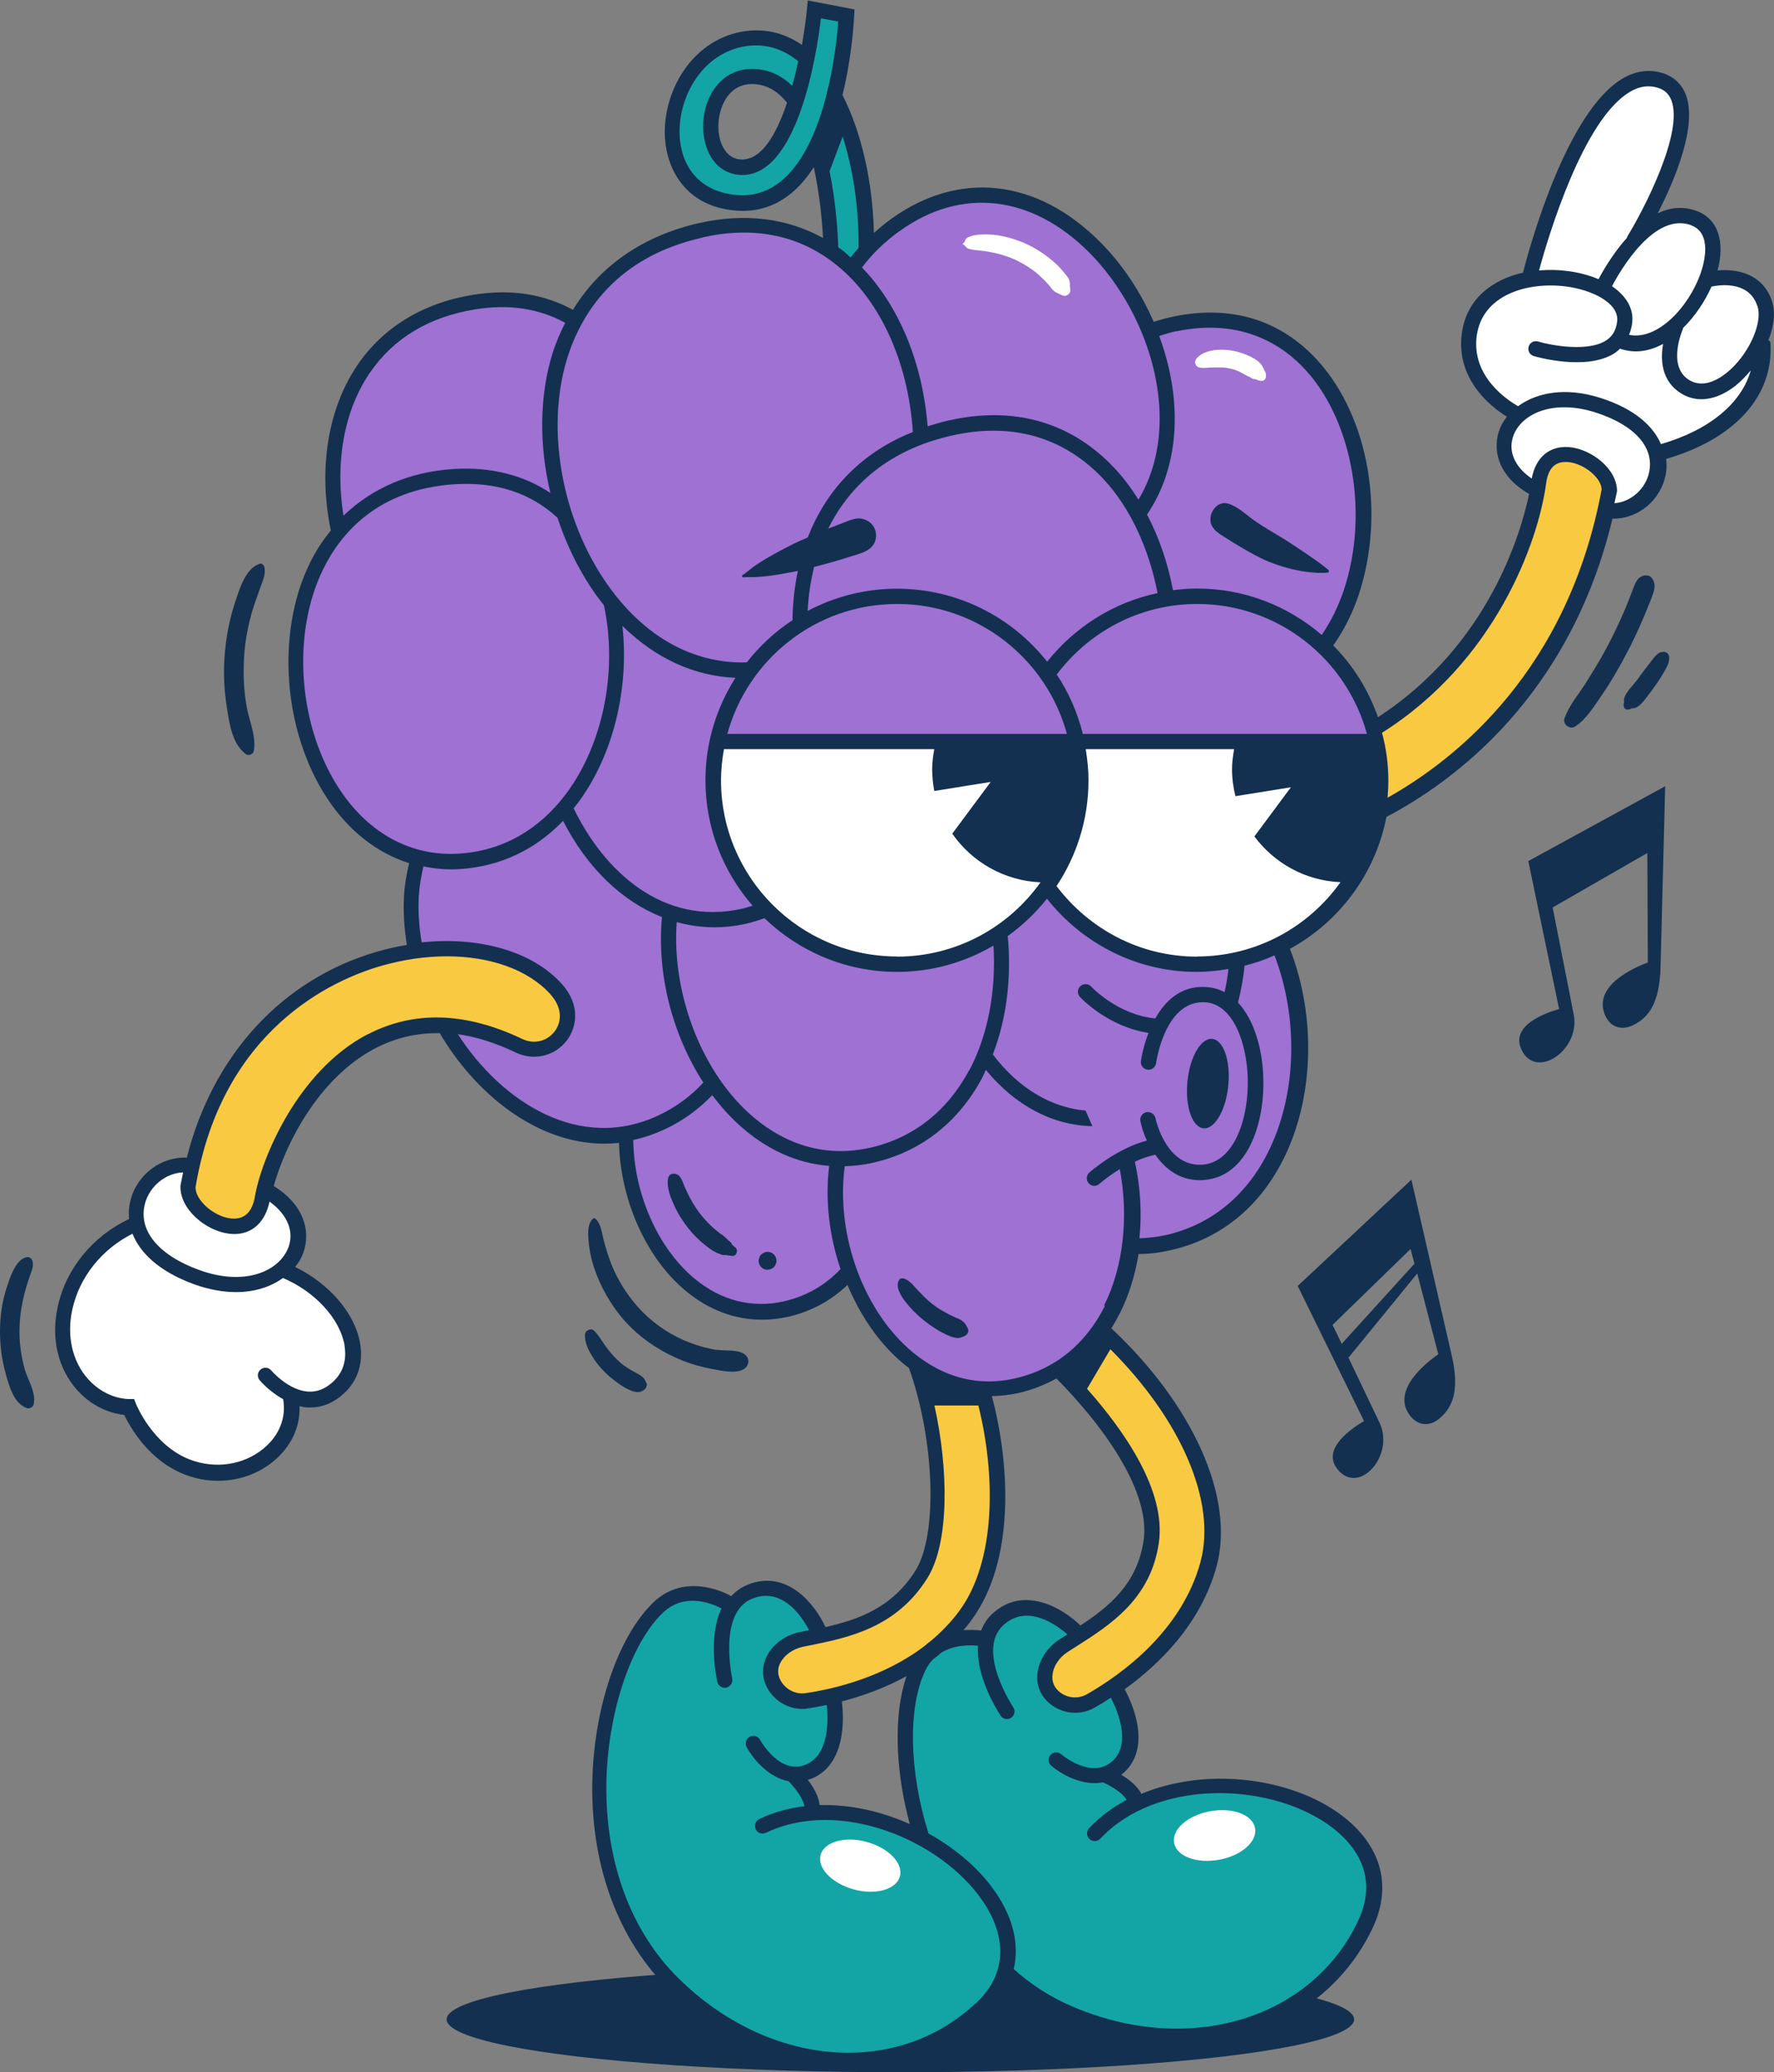 <?xml version="1.0" encoding="UTF-8"?><svg id="Layer_2" xmlns="http://www.w3.org/2000/svg" viewBox="0 0 109.39 127.74"><rect x="0" y="0" width="109.39" height="127.74" fill="#808080" stroke="none"/><defs><style>.cls-1{fill:#13a5a5;}.cls-1,.cls-2,.cls-3,.cls-4,.cls-5{stroke-width:0px;}.cls-2{fill:#133050;}.cls-3{fill:#f9c941;}.cls-4{fill:#fff;}.cls-5{fill:#9e71d3;}</style></defs><g id="Layer_1-2"><ellipse class="cls-2" cx="55.52" cy="124.48" rx="27.98" ry="3.26"/><path class="cls-1" d="m51.42,5.89c.65-2.59.75-4.95.75-4.95l-1.98-.38s-.13,1.35-.47,3.04c-1.1-1.01-2.43-1.5-3.97-1.21-5.13.96-6.24,9.62-.37,10.09,2.37.19,3.92-1.39,4.93-3.44.89,3.02.91,6.52.91,6.52l1.11.83,1.06-.3c.18-3.62-.52-7.49-1.96-10.2Zm-5.81,4.41c-2.76-.2-2.37-6.24,1.34-5.53.86.16,1.55.72,2.1,1.49-.7,2.2-1.8,4.16-3.44,4.04Z"/><path class="cls-1" d="m51.1,102.76c-.97-4.15-2.83-4.84-4.15-4.84s-2.03,1.08-2.03,1.08c0,0-1.13-1.13-3.06-.6-1.94.53-4.93,5.06-4.93,10.34s.55,11.67,8.48,16.28,14.01-.31,14.01-.31l1.84-1.6.8-1.54s3.81,3.81,11.3,3.81,11.49-6.45,11.49-9.4-4.73-5.84-8.57-5.84-6.14.8-6.14.8l-1.75-1.44s.98-.43,1.32-2.33c.34-1.9-2.21-5.65-3.75-6.82-1.54-1.17-3.66-1.47-4.67-.31l-.7.88s-1.89,0-2.35.16-2.66,1.23-2.54,5.41c.12,4.18.98,6.45.98,6.45,0,0-1.47-.65-3.75-1.04-2.27-.4-2.73-.28-2.73-.28l-.95-2.15s1.2-.12,1.84-1.57c.65-1.44,0-5.16,0-5.16Z"/><path class="cls-3" d="m56.47,84.09s2.09,7.77.95,11.4c-1.14,3.62-4.64,4.85-4.64,4.85,0,0-3.13.37-4.36,1.32-1.23.95-1.41,3.01,1.32,3.16,2.73.15,6.67-2.24,6.67-2.24,0,0,4.24-2.4,4.85-7.5.61-5.1-.65-9.52-.65-9.52,0,0-2.86-.55-4.15-1.47Z"/><path class="cls-3" d="m65.19,84.45s5.77,5.56,5.77,9.65-3.26,5.9-3.26,5.9l-2.18,1.51s-1.87,1.51-.84,2.83c1.04,1.31,2.33.97,4.24-.51,1.91-1.47,5.87-5.02,5.87-9.54s-4.68-10.04-4.68-10.04l-2.44-2.47s-1.54,1.86-2.5,2.68Z"/><path class="cls-4" d="m90.72,19.92c-1.14,3.7,2.89,5.59,2.89,5.59,0,0-1.01,1.14-.89,2.49.12,1.35,2.03,2.43,3.75,2.95,1.72.52,4.21.8,5.13-.46.92-1.26.65-2.46.65-2.46,0,0,2.86-.65,4.79-2.76,1.94-2.12,1.44-3.9,1.44-3.9,0,0,1.01-2.7-.43-3.81-1.44-1.11-2.73-.43-2.73-.43,0,0,1.01-2.55-.55-3.53-1.57-.98-3.35.46-3.35.46,0,0,4.18-7.86.95-9s-6.7,6.94-7.65,10.63l-.65,1.72s-2.73.52-3.35,2.52Z"/><path class="cls-3" d="m98.95,31.59c.58-2.09.06-2.8-1.66-3.47-1.72-.68-2.15.31-2.52,1.97-.37,1.66-1.54,6.65-5.04,10.61-3.5,3.96-4.98,4.15-4.98,4.15l.37,5.07s4.1-1.57,7.88-6.27c3.78-4.7,4.98-8.52,4.98-8.52l.97-3.53Z"/><path class="cls-4" d="m13.89,72.54s-1.7-.97-3.04-.74c-1.34.23-2.86,1.75-2.4,3.41,0,0-3.59,1.98-4.33,4.84-.74,2.86.46,4.84.46,4.84l1.61,1.29,1.7.6s1.47,4.01,5.71,3.92,4.42-4.24,4.42-4.24l.33-.38s2.06.56,3.03-1.33c.97-1.89-.05-4.88-3.82-6.5,0,0,2.9-4.03-3.69-5.71Z"/><path class="cls-5" d="m52.54,16.14s-2.35-2.3-6.7-2.3-8.87,3.64-8.87,3.64l-1.77,2s-6.29-2.97-11.31,1.45c-5.02,4.42-3.04,11.93-3.04,11.93,0,0-3.89,4.19-2.29,11.2,1.6,7,7.07,9.03,7.07,9.03,0,0-1.38,6.85,2.55,11.4,3.93,4.55,6.85,5.16,6.85,5.16l3.53.43s.89,8.66,6.02,10.32c5.13,1.66,7.65-1.84,7.65-1.84l1.51,2.49s2.69,5.13,8.63,4.48c5.94-.65,7.33-8.06,7.33-8.06l.35-.76s3.41.74,6.61-2.67c3.2-3.41,4.52-9.33,2.3-15.6l6.14-12.65-3.26-6.34s4.62-6.4.94-13.96c-3.69-7.56-11.1-5.48-11.1-5.48l-1.2-.23s-3.23-7.83-10-7.83c-3.96,0-7.93,4.19-7.93,4.19Z"/><path class="cls-3" d="m27.33,58.44c-7.71,0-12.41,6.45-12.41,6.45,0,0-1.78,2.37-2.64,5.47-.86,3.1-.74,3.13-.43,3.72.31.58,1.92,2.37,3.5,1.12.74-.63,1.08-2.38,1.84-4.53.77-2.15,4.21-8.42,11.4-7.4,1.81.4,3.26,1.38,4.48,1.29,1.23-.09,2.33-1.01,1.69-2.92-.65-1.9-5.1-3.19-7.43-3.19Z"/><path class="cls-4" d="m44.25,45.66c-.17.78-.27,1.6-.27,2.43,0,6.26,5.07,11.33,11.33,11.33,3.82,0,7.19-1.9,9.25-4.79,2.05,2.9,5.43,4.79,9.25,4.79,6.26,0,11.33-5.07,11.33-11.33,0-.84-.1-1.65-.27-2.43h-40.63Z"/><path class="cls-2" d="m102.69,48.46l-8.45,4.62,1.9,9.12c-.88.25-2.98,1.01-2.34,2.46.86,1.96,3.63.11,3.25-2.07l-1.31-6.65,5.84-3.36.03,6.75c-.77.28-3.44,1.42-2.63,3.26.32.74.99.92,1.64.64,1.23-.54,1.69-1.68,1.77-3.47h0s.29-11.31.29-11.31Z"/><path class="cls-2" d="m87.03,72.72l-7.01,6.55,4.09,8.33c-.79.46-2.62,1.71-1.65,2.95,1.32,1.68,3.53-.8,2.63-2.8l-1.94-4.06,4.24-5.19,1.3,4.98c-.67.46-2.97,2.22-1.73,3.8.5.63,1.19.64,1.74.21,1.05-.83,1.22-2.04.85-3.79h0s-2.52-10.99-2.52-10.99Zm-4.3,10.11l-.56-1.16,4.81-4.68.24.91-4.49,4.94Z"/><path class="cls-2" d="m44.2,83.22c-.57-.1-1.13-.25-1.68-.46-1.08-.41-2.07-1.06-2.88-1.87-.82-.83-1.46-1.8-1.91-2.88-.21-.52-.37-1.05-.51-1.59-.11-.41-.17-1.05-.54-1.32-.03-.02-.07,0-.1.01-.42.34-.31,1.18-.26,1.64.07.61.24,1.23.46,1.81.47,1.19,1.16,2.3,2.07,3.21.91.91,2.02,1.61,3.21,2.09.58.23,1.19.41,1.81.52.57.1,1.51.34,2.02,0,.34-.23.34-.69,0-.92-.44-.29-1.18-.17-1.69-.26Z"/><path class="cls-2" d="m39.84,85.25c-.07-.42-.61-.6-.96-.81-.16-.09-.3-.2-.45-.3-.02-.02-.05-.04-.06-.05-.04-.03-.07-.06-.11-.09-.07-.06-.14-.13-.21-.19-.14-.13-.27-.27-.39-.42-.06-.07-.12-.14-.18-.22,0-.01-.04-.05-.05-.07-.02-.03-.05-.06-.07-.09-.23-.32-.42-.67-.7-.96-.21-.22-.58-.05-.59.24-.01.46.18.87.41,1.25.22.38.49.72.8,1.03.3.3.64.57,1,.81.36.23.99.62,1.38.33.01,0,.02-.01.03-.02.14-.08.23-.27.18-.43,0-.02-.01-.04-.02-.05v.03Z"/><path class="cls-2" d="m1.2,82.07c0-.77.11-1.51.29-2.26.09-.38.22-.76.34-1.13.11-.34.31-.7.13-1.04-.05-.09-.16-.16-.26-.15-.73.06-1.12,1.36-1.31,1.95-.27.84-.39,1.75-.39,2.63,0,.87.11,1.74.34,2.57.21.75.49,1.87,1.32,2.16.17.06.38-.07.42-.24.15-.73-.36-1.49-.56-2.17-.21-.76-.32-1.54-.32-2.32Z"/><path class="cls-2" d="m15.99,34.77c-.87.25-1.27,1.69-1.52,2.44-.34,1.04-.54,2.13-.62,3.22-.08,1.07-.03,2.14.14,3.19.16,1,.32,2.23,1.17,2.87.16.13.46,0,.49-.2.16-.92-.28-1.83-.44-2.73-.18-1-.22-2.03-.16-3.05.06-.99.24-1.96.53-2.92.14-.47.32-.93.48-1.39.14-.4.36-.86.23-1.28-.04-.12-.17-.21-.3-.17Z"/><path class="cls-2" d="m101.34,38.09c.17-.4.33-.8.49-1.21.17-.45.34-.87,0-1.28-.11-.13-.3-.15-.45-.12-.45.09-.57.54-.72.92-.15.4-.3.79-.47,1.19-.34.79-.71,1.57-1.11,2.32-.39.74-.83,1.45-1.27,2.15-.45.72-1.07,1.43-1.34,2.23-.12.36.33.7.65.5.71-.46,1.2-1.29,1.68-1.98.52-.75.97-1.54,1.4-2.34.42-.78.8-1.58,1.14-2.39Z"/><path class="cls-2" d="m102.39,40.2c-.28.13-.47.43-.64.65-.21.26-.41.53-.61.8,0,0-.07.09-.04.06.02-.03-.04.05-.04.06-.05.06-.09.12-.14.18-.09.12-.19.23-.29.35-.19.23-.56.63-.48.97,0,0,0,0,0,.01-.02.07-.04.14-.03.22.01.13.1.25.24.24.08,0,.16-.02.23-.06.03-.01.03-.02.04-.02.1,0,.2-.01.29-.06.31-.18.52-.49.73-.77.17-.22.34-.45.5-.68.16-.23.31-.47.45-.71.15-.27.35-.6.33-.92-.02-.28-.28-.41-.52-.3Z"/><path class="cls-4" d="m53.44,113.54c-1.35-.37-2.62,0-2.84.8-.22.81.7,1.76,2.05,2.13,1.35.37,2.62,0,2.84-.8.22-.81-.7-1.76-2.05-2.13Z"/><path class="cls-4" d="m77.39,112.69c-.15-.83-1.39-1.29-2.77-1.04-1.38.25-2.37,1.12-2.22,1.95.15.83,1.39,1.29,2.77,1.04,1.38-.25,2.37-1.12,2.22-1.95Z"/><path class="cls-2" d="m109.04,20.99c.33-.84.46-1.69.23-2.41-.56-1.74-2.23-2.02-3.36-1.91.48-1.81.01-3.19-1.3-3.67-.86-.31-1.66-.2-2.39.15,1.08-2.11,2.46-5.42,1.73-7.32-.26-.67-.77-1.13-1.48-1.34-.79-.23-1.6-.12-2.38.33-3.51,2.02-5.82,10.58-6.18,11.99-1.88.42-3.48,1.6-3.77,3.74-.38,2.82,1.79,4.53,2.78,5.14-.17.22-.32.45-.42.7-.48,1.16-.26,2.88,1.79,4.06-.49,2.34-2.47,9.31-9.32,13.76-.59-1.68-1.53-3.19-2.76-4.42.64-.91,1.18-1.94,1.57-3.12,1.65-4.98.64-10.89-2.46-14.37-1.59-1.79-4.43-3.72-8.94-2.79-.43.09-.84.2-1.24.33-.81-1.86-1.95-3.57-3.3-4.92-3.9-3.92-8.72-4.44-12.91-1.41-.37.27-.71.55-1.04.85-.08-3.16-.77-6.22-1.94-8.5.61-2.48.71-4.71.72-4.88l.02-.4-2.88-.55-.05.52c-.05.56-.16,1.34-.31,2.22-1.13-.78-2.4-1.06-3.74-.81-3.13.59-4.85,3.76-4.71,6.49.11,2.03,1.32,4.29,4.38,4.53.14.01.28.02.42.02,1.18,0,2.24-.41,3.16-1.23.46-.41.86-.91,1.22-1.46.37,1.68.52,3.36.57,4.36-2.22-1.23-4.83-1.55-7.64-.92-3.45.78-6.13,2.64-7.78,5.35-1.78-.98-3.84-1.3-6.14-.93-3.07.49-5.53,1.98-7.12,4.29-1.85,2.7-2.46,6.43-1.67,10.24-.48.59-.91,1.24-1.27,1.96-2.14,4.31-1.68,10.45,1.07,14.59,1.33,2,3.06,3.33,5.03,3.96-.15.62-.27,1.26-.31,1.92-.07,1.01,0,2.06.17,3.12-.62.1-1.24.24-1.86.42-5.84,1.7-10.11,6.37-11.71,12.69-1.57-.07-3.08,1.03-3.48,2.66-.09.35-.12.73-.08,1.12-2.25,1.07-3.89,3.06-4.4,5.41-.43,1.94.01,3.81,1.2,5.14,1.07,1.19,2.32,1.47,2.9,1.53.36.75,1.51,2.8,3.7,3.66.68.27,1.39.4,2.09.4,1.24,0,2.45-.41,3.41-1.2,1.09-.9,1.66-2.11,1.61-3.4.15.04.31.07.47.08.07,0,.14,0,.21,0,.73,0,1.41-.28,2.03-.84.88-.79,1.24-1.9,1.02-3.14-.33-1.85-1.91-3.66-4-4.68.16-.21.31-.42.41-.65.55-1.2.39-3.02-1.73-4.34.66-2.41,2.68-6.63,6.28-8.5,1.24-.64,2.56-.95,3.96-.92,2.16,3.68,5.93,6.81,10.15,6.81.3,0,.6-.02.9-.05.08,3.5,1.67,7.1,4.11,9.12,1.42,1.18,3.02,1.78,4.7,1.78.53,0,1.07-.06,1.62-.18,1.41-.32,2.63-.99,3.66-1.96.7,1.68,1.7,3.22,2.94,4.4.27.26.56.5.85.72,1.59,4.45,1.78,10.27.41,12.47-1.44,2.31-3.54,3.04-5.56,3.5-.64-1.4-2.36-3.58-4.78-2.62-.42.17-.76.42-1.03.71-1.13-.62-3.19-1.14-4.77.36-2.22,2.1-3.75,6.64-3.8,11.29-.05,5.07,1.63,9.56,4.74,12.62,3.26,3.21,7.28,4.85,11.12,4.85,3.14,0,6.15-1.1,8.53-3.34.59-.56,1.02-1.17,1.32-1.81,1.06.9,2.22,1.63,3.54,2.2,2.29.99,4.63,1.46,6.85,1.46,5.2,0,9.83-2.57,12.01-7.15,1.3-2.72.48-5.35-2.24-7.21-3.12-2.13-8.15-2.7-12.01-1.08-.16-.32-.52-.74-1.24-1.18.07-.06.14-.1.21-.17,1.67-1.62.45-4.26,0-5.1,2.15-1.55,4.71-4.05,5.67-7.59,1.13-4.18-1.42-9.9-6.49-14.66.19-.3.36-.61.53-.94.56-1.11.93-2.35,1.15-3.64.65,0,1.3-.08,1.96-.23,3.03-.68,5.42-2.59,6.92-5.52,1.94-3.79,2.09-8.86.45-13.06,3.04-1.66,5.27-4.62,5.95-8.13,4.2-2.21,11.32-7.46,13.94-18.39.03,0,.06,0,.09,0,1.49,0,2.86-1.12,3.18-2.66.07-.32.08-.67.04-1.02,4.23-1.23,6.63-3.87,6.43-7.13,0-.05-.02-.1-.04-.14Zm-.67-2.12c.35,1.08-.6,3.1-1.95,4.15-.59.46-1.46.9-2.27.4-1.39-.87-.38-3.13-.37-3.16,0-.01,0-.03,0-.04.75-.73,1.36-1.66,1.76-2.56.01,0,.02,0,.04,0,.09-.02,2.23-.51,2.78,1.2Zm-4.09-4.98c1.33.48.79,2.38.59,2.94-.75,2.15-2.7,4.17-4.42,3.81.1-.24.17-.49.2-.77.09-.87-.39-1.64-1.25-2.23.55-1.03,2.62-4.58,4.88-3.76Zm-3.74-8.25c.56-.32,1.1-.4,1.65-.24.44.13.71.37.87.78.77,1.98-1.69,6.73-2.71,8.39-.02.03-.02.06-.03.09-.85.95-1.47,2.02-1.75,2.55-.57-.24-1.22-.42-1.97-.51-.56-.07-1.13-.08-1.7-.03.57-2.08,2.72-9.34,5.63-11.02Zm-40.79,60.35c-1.35,2.52-3.46,4.17-6.1,4.76-3.39.76-5.93-.73-7.46-2.12-3-2.72-4.78-7.49-4.46-11.79.76.21,1.53.32,2.32.32.65,0,1.3-.07,1.96-.22.39-.09.76-.21,1.13-.34,2.12,2.04,5,3.31,8.18,3.31,2.17,0,4.19-.6,5.94-1.62.17,2.74-.32,5.49-1.5,7.71Zm-21.35-27.39c2.04,2,4.43,3.08,6.95,3.18-1.16,1.83-1.85,3.99-1.85,6.31,0,2.96,1.1,5.67,2.91,7.74-.21.06-.4.13-.62.18-4.97,1.12-8.6-2.41-10.42-6.19.09-.11.18-.21.26-.32,2.17-2.9,3.18-7.03,2.75-10.91Zm14.72-6.63c-.4-.06-.77.12-1.13.26-.3.12-.61.24-.92.36,1.34-2.72,3.79-4.88,7.62-5.74h0c.92-.21,1.78-.3,2.57-.3,3.26,0,5.46,1.55,6.82,3.02,1.65,1.79,2.77,4.28,3.3,6.99-2.74.58-5.12,2.11-6.81,4.23-2.16-2.74-5.51-4.5-9.26-4.5-1.99,0-3.86.5-5.51,1.37.05-.92.18-1.83.4-2.71.73-.19,1.46-.39,2.17-.62.67-.21,1.6-.38,1.65-1.26.03-.56-.36-1.01-.92-1.1Zm2.2,5.26c5,0,9.21,3.4,10.47,8.01h-20.94c1.26-4.61,5.47-8.01,10.47-8.01Zm0,21.73c-5.99,0-10.86-4.87-10.86-10.86,0-.65.07-1.29.18-1.92h12.97c-.07.4-.13.81-.13,1.23,0,.46.05.91.13,1.35l3.48-.56-2.37,3.19c1.21,1.74,3.19,2.9,5.44,3-1.97,2.77-5.2,4.58-8.85,4.58Zm9.84-17.38c1.98-2.63,5.12-4.35,8.66-4.35,5,0,9.21,3.4,10.47,8.01h-17.52c-.33-1.32-.87-2.56-1.61-3.66Zm7.39-21.16c4.07-.84,6.63.89,8.05,2.49,2.84,3.2,3.8,8.85,2.27,13.45-.35,1.04-.81,1.97-1.37,2.78-2.07-1.78-4.75-2.86-7.68-2.86-.5,0-1,.04-1.49.1-.32-1.66-.85-3.24-1.6-4.66,2.16-3.2,2.11-7.33.75-11.01.35-.11.7-.22,1.07-.3Zm-17.08-6.17c3.78-2.74,8.15-2.24,11.69,1.31,3.77,3.79,5.87,10.53,3.04,15.24-.42-.67-.89-1.31-1.42-1.88-1.85-2.01-5.14-4.16-10.29-3-.45.1-.87.23-1.29.36-.31-3.93-1.78-7.45-4.05-9.79.62-.82,1.39-1.58,2.32-2.25Zm-7.16-3.21c-.84.74-1.78,1.07-2.88.98-2.09-.17-3.4-1.53-3.52-3.64-.12-2.32,1.32-5.02,3.94-5.51.26-.05.53-.07.78-.07.93,0,1.8.33,2.59.98-.11.5-.23,1.01-.37,1.51-.53-.52-1.14-.85-1.8-.98-1.17-.22-2.19.13-2.88,1-.85,1.06-1.06,2.75-.51,4.01.38.88,1.07,1.39,1.93,1.46,3.56.28,4.77-7.39,5.03-9.65l1.07.2c-.06.79-.24,2.63-.74,4.56l-.03.02s.01.02.02.03c-.5,1.92-1.31,3.93-2.63,5.1Zm.22-4.71c-.66,1.97-1.58,3.58-2.87,3.5-.64-.05-.97-.51-1.14-.89-.41-.93-.24-2.27.38-3.05.38-.47.87-.71,1.47-.71.16,0,.33.02.5.05.62.12,1.17.49,1.66,1.1Zm2.63,4.21l.8-2.12c.66,2.05,1.01,4.46.98,6.86-.17.19-.33.39-.49.59-.17-.15-.33-.31-.51-.45-.08-.06-.16-.11-.25-.17-.02-.72-.12-2.66-.54-4.71Zm-7.87,4.1c3.1-.7,5.82-.19,8.08,1.53,2.81,2.13,4.63,6.03,4.92,10.46-3.31,1.32-5.39,3.69-6.48,6.5-.28.12-.56.24-.83.37-.58.29-1.15.59-1.71.92-.25.15-.5.3-.74.47-.25.18-.48.4-.74.56-.07.05-.01.15.06.14.27-.03.53,0,.8-.02.28-.02.56-.04.85-.08.54-.07,1.08-.18,1.62-.28.03,0,.05-.01.08-.02-.21.99-.32,2.01-.33,3.04-1.08.71-2.03,1.59-2.82,2.6-2.71.09-5.31-1.05-7.43-3.35-3.65-3.96-5.18-10.44-3.64-15.41.85-2.72,2.98-6.22,8.32-7.42Zm-20.47,8.32c1.46-2.12,3.64-3.43,6.49-3.89,2.09-.34,3.94-.05,5.54.83-.3.6-.57,1.21-.78,1.88-.82,2.65-.83,5.7-.13,8.61-1.66-1.11-3.69-1.62-5.96-1.48-2.73.17-5.05,1.19-6.8,2.88-.53-3.32.04-6.5,1.64-8.83Zm-1.86,25.73c-2.58-3.88-3.01-9.62-1.01-13.65,1.09-2.2,3.38-4.89,8.09-5.19,2.57-.16,4.69.54,6.34,2.07.65,1.97,1.61,3.83,2.86,5.39.86,4.02-.04,8.56-2.34,11.63-1.68,2.24-3.95,3.51-6.58,3.68-2.92.19-5.55-1.21-7.36-3.93Zm.28,34.23c.11.64.08,1.55-.72,2.27-.48.44-.99.63-1.54.59-1.22-.09-2.24-1.29-2.25-1.3-.17-.2-.46-.23-.66-.06-.2.17-.23.46-.06.66.03.04.6.7,1.45,1.17.2,1.14-.24,2.25-1.22,3.05-1.24,1.02-2.99,1.27-4.56.66-2.27-.89-3.28-3.39-3.29-3.41l-.12-.31h-.33s-1.36.04-2.5-1.22c-.98-1.09-1.34-2.66-.98-4.3.44-2,1.81-3.71,3.71-4.67.46,1.16,1.61,2.32,3.81,3.12.92.33,1.79.48,2.57.48,1.18,0,2.17-.34,2.9-.87,1.99.85,3.5,2.5,3.8,4.15Zm-3.52-5.88c-.63,1.37-2.69,2.24-5.43,1.25-2.51-.91-3.77-2.43-3.36-4.06.28-1.11,1.29-1.92,2.36-1.96-.05.27-.11.53-.16.8-.08,1.46,1.58,2.82,3.01,2.98.1.01.21.02.3.02,1.12,0,1.91-.73,2.18-2,1.15.83,1.58,1.94,1.1,2.98Zm4.96-13.29c-4.36,2.27-6.57,7.72-6.96,10-.17.99-.66,1.44-1.48,1.36-1.08-.12-2.22-1.16-2.18-1.94,1.64-9.77,8.52-12.78,11.41-13.62,1.39-.4,2.77-.6,4.08-.6,2.67,0,5.02.82,6.39,2.34.8.89.66,1.77.26,2.29-.4.53-1.19.87-2.05.44-3.46-1.64-6.65-1.73-9.47-.26Zm5.55,0c1.13.16,2.3.53,3.51,1.1,1.13.57,2.45.28,3.21-.71.6-.79.88-2.17-.31-3.49h0c-1.81-2.01-5.08-2.93-8.64-2.56-.17-1-.23-1.99-.17-2.93.04-.6.15-1.19.28-1.75.55.11,1.1.18,1.68.18.19,0,.39,0,.59-.02,2.45-.16,4.62-1.18,6.34-2.97,1.49,2.91,3.65,4.97,6.1,5.93-.33,3.53.65,7.27,2.55,10.2-.76.83-1.68,1.51-2.73,2.01-4.91,2.33-9.73-.84-12.4-4.98Zm20.11,16.47c-1.96.44-3.87-.04-5.51-1.4-2.28-1.89-3.75-5.27-3.78-8.55.66-.14,1.32-.37,1.99-.68,1.1-.52,2.06-1.23,2.88-2.08.5.66,1.04,1.28,1.64,1.82,1.68,1.53,3.57,2.38,5.57,2.54-.26,2.08,0,4.31.7,6.36-.96,1.01-2.13,1.68-3.5,1.99Zm16.81,4.76c3.77,3.84,5.73,7.46,5.37,9.96-.38,2.68-2.14,4.11-3.9,5.26-1.1-1.08-3.5-2.5-5.42-.73-.34.31-.55.66-.7,1.04-.32-.04-.69-.05-1.09-.02.18-.21.36-.43.52-.66,2.66-3.63,2.36-9.53,1.23-13.77.54-.01,1.09-.07,1.64-.19.84-.19,1.62-.5,2.35-.9Zm-7.96,12.29c1.36-2.18,1.3-6.72.43-10.63h2.71c1.06,4.25,1.1,9.56-1.16,12.64-.54.74-1.17,1.37-1.83,1.92-.11.07-.21.16-.31.25-2.5,1.91-5.51,2.65-7.35,2.92-.65.1-1.31-.26-1.59-.87-.19-.41-.09-.77.03-1,.24-.47.77-.85,1.36-.98l.44-.09c2.38-.48,5.35-1.08,7.27-4.16Zm-6.65,13.99c-.04-.35-.21-.88-.73-1.55.09-.03.17-.04.26-.08,2.14-.9,1.96-3.81,1.84-4.75,1.23-.32,2.63-.81,3.99-1.56-.8,2.32-.72,5.73.2,9.12-1.75-.78-3.68-1.22-5.55-1.17Zm9.65,12.2c-4.89,4.62-12.78,3.97-18.34-1.5-2.93-2.88-4.51-7.12-4.46-11.94.05-4.35,1.49-8.71,3.5-10.62,1.29-1.21,2.89-.62,3.6-.25-.86,1.8-.29,4.37-.26,4.52.05.22.24.37.46.37.03,0,.07,0,.1-.01.25-.06.41-.31.36-.56,0-.04-.9-4.09,1.25-4.93,1.88-.74,3.09,1.18,3.49,1.95-.05,0-.1.02-.15.03l-.44.09c-.87.18-1.64.74-2.01,1.47-.3.59-.32,1.23-.05,1.82.4.88,1.29,1.44,2.23,1.44.12,0,.24,0,.35-.03.35-.05.74-.12,1.16-.21.09.85.18,3.05-1.28,3.67-1.6.67-2.78-1.43-2.83-1.52-.12-.23-.41-.31-.64-.19-.23.12-.31.41-.19.64.41.75,1.36,1.87,2.59,2.1.75.79.93,1.3.97,1.54-.97.12-1.91.37-2.78.79-.23.11-.33.39-.22.63.11.24.39.33.63.22,4.51-2.17,10.77.42,13.35,4.18.66.95,1.43,2.54.95,4.22,0,.01,0,.03-.01.04-.2.68-.61,1.38-1.32,2.05Zm8.43-14.93c-1.25,1.21-3.11-.33-3.19-.4-.2-.17-.5-.14-.66.06-.17.2-.14.49.06.66.56.48,1.61,1.07,2.68,1.07.17,0,.34-.02.51-.05.98.46,1.33.87,1.45,1.08-.86.46-1.64,1.03-2.31,1.74-.18.19-.17.49.02.67.19.18.49.17.67-.02,3.42-3.65,10.19-3.5,13.96-.93,1.35.92,3.4,2.93,1.92,6.03-2.89,6.07-10.48,8.32-17.64,5.23-1.35-.58-2.52-1.34-3.58-2.29.35-1.5-.02-3.14-1.14-4.76-.97-1.42-2.44-2.67-4.13-3.61,0-.01,0-.03,0-.04-1.19-3.8-1.26-7.72-.19-9.98.13-.28.3-.51.48-.7.18-.13.35-.27.52-.42.79-.48,1.73-.47,2.26-.42-.15,1.99,1.31,4.18,1.39,4.31.09.13.24.21.39.21.09,0,.18-.03.26-.08.22-.15.27-.44.13-.65-.02-.03-2.31-3.49-.62-5.05,1.48-1.37,3.31-.01,3.96.56l-.51.32c-.74.48-1.26,1.29-1.34,2.1-.07.65.15,1.26.61,1.71.47.46,1.09.7,1.72.7.41,0,.83-.1,1.2-.32.31-.17.65-.38,1-.61.39.76,1.27,2.78.13,3.88Zm5.41-12.26c-1.16,4.29-4.89,6.96-7.01,8.17-.58.33-1.32.23-1.79-.24-.32-.32-.36-.69-.33-.95.05-.53.41-1.08.91-1.4l.56-.36c2.05-1.3,4.6-2.91,5.09-6.41.45-3.19-2.14-6.89-4.43-9.47l1.44-2.44c4.38,4.38,6.55,9.42,5.56,13.09Zm-5.9-15.77c-1.19,2.38-3.11,3.92-5.54,4.47-3.11.7-5.42-.73-6.81-2.06-2.76-2.64-4.22-7.11-3.69-11.02.58-.02,1.17-.08,1.76-.22,2.91-.66,5.24-2.47,6.72-5.24.08-.15.14-.32.22-.48,1.82,2.21,4.12,3.42,6.57,3.47l-.42-.96c-2.14-.19-4.15-1.39-5.72-3.46.86-2.22,1.16-4.78.92-7.3.91-.65,1.72-1.43,2.42-2.3,2.16,2.73,5.49,4.51,9.23,4.51.67,0,1.32-.07,1.96-.18-.05.47-.13.95-.24,1.43-.36-.19-.76-.3-1.2-.32-1.53-.07-2.48.89-3.07,1.94-2.32-.22-3.93-1.94-3.95-1.96-.17-.19-.47-.21-.67-.03-.19.17-.21.47-.03.66.07.08,1.73,1.84,4.23,2.22-.34.89-.46,1.66-.47,1.74-.03.26.15.49.41.53.26.03.49-.15.53-.41,0-.04.52-3.75,2.88-3.75.03,0,.06,0,.1,0,1.75.07,2.61,2.48,2.67,4.69.07,2.5-.84,5.13-2.73,5.32-2.28.21-2.93-2.73-2.96-2.86-.05-.25-.3-.42-.56-.37-.25.05-.42.3-.37.55.07.35.2.77.4,1.2-1.85.48-3.48,1.91-3.55,1.97-.19.17-.21.47-.04.66.09.1.22.16.35.16.11,0,.22-.04.31-.12,0,0,.52-.46,1.26-.91.55,2.88.24,6-.97,8.41Zm10.02-9.39c-1.36,2.67-3.54,4.41-6.28,5.03-.54.12-1.08.17-1.61.19.16-1.57.06-3.17-.28-4.72.4-.19.83-.34,1.26-.43.59.86,1.49,1.57,2.75,1.57.11,0,.23,0,.34-.02,2.57-.25,3.66-3.43,3.57-6.28-.05-1.78-.56-3.58-1.56-4.65.18-.72.33-1.48.4-2.27.64-.16,1.26-.37,1.85-.64,1.51,3.95,1.37,8.68-.44,12.22Zm-4.34-12.14c-3.54,0-6.67-1.72-8.66-4.35,1.24-1.87,1.97-4.11,1.97-6.52,0-.65-.07-1.29-.17-1.92h9.15c-.07.4-.13.81-.13,1.23,0,.58.08,1.14.21,1.67l3.42-.55-2.25,3.03c1.22,1.64,3.13,2.73,5.31,2.82-1.97,2.77-5.2,4.58-8.85,4.58Zm11.75-9.78c.03-.36.05-.72.05-1.08,0-1.02-.14-2-.39-2.94,6.96-4.39,9.63-11.71,10.12-15.38.12-.92.55-1.36,1.32-1.31,1.01.07,2.11,1,2.1,1.7-2.07,11.09-8.89,16.58-13.21,19Zm16.13-20.08c-.22,1.05-1.15,1.84-2.14,1.91.05-.25.11-.48.16-.73.02-1.39-1.61-2.63-2.97-2.73-1.2-.09-2.05.64-2.29,1.94-1.08-.74-1.5-1.74-1.1-2.72.54-1.3,2.45-2.18,5.05-1.35,2.39.77,3.62,2.14,3.29,3.68Zm.73-1.73c-.47-1.1-1.6-2.17-3.73-2.85-2.16-.69-3.94-.33-5.08.51-.65-.37-2.89-1.83-2.55-4.34.34-2.5,3.06-3.33,5.44-3.05,1.65.2,3.34,1.02,3.22,2.15-.06.53-.27.91-.66,1.17-1.12.75-3.43.32-4.22.08-.25-.07-.51.07-.58.32-.07.25.07.51.32.58.13.04,3.29.95,5.01-.2.12-.08.22-.17.31-.26.01,0,.03.02.04.02.31.1.62.15.93.15.58,0,1.15-.17,1.68-.46-.17.98-.11,2.29,1.11,3.05.39.24.81.36,1.25.36.68,0,1.4-.28,2.09-.82.34-.27.66-.6.96-.96-.58,2.04-2.55,3.68-5.55,4.55Z"/><path class="cls-2" d="m74.21,69.55c.69.07,1.38-1.11,1.53-2.63.15-1.52-.29-2.81-.99-2.88-.69-.07-1.38,1.11-1.53,2.63-.15,1.52.29,2.81.99,2.88Z"/><path class="cls-2" d="m75.71,33.23c.27.18.55.35.83.51.54.32,1.08.63,1.66.87,1.7.69,3.12.75,3.66.69.11-.01.1-.13.04-.18-.56-.49-2.48-1.76-3-2.06-.49-.29-.98-.58-1.45-.9-.55-.37-1.07-.91-1.7-1.11-.8-.25-1.4.83-.97,1.45.24.35.59.51.94.74Z"/><path class="cls-2" d="m45.37,76.93s-.09-.09-.14-.13c0,0-.07-.06-.09-.07,0-.02-.02-.04-.03-.08l-.08-.1s-.12-.09-.1-.07c-.13-.13-.21-.22-.36-.33-.1-.07-.2-.14-.3-.22-.33-.25-.69-.61-.98-.96-.27-.32-.53-.73-.74-1.12-.12-.22-.22-.44-.32-.67-.1-.22-.16-.46-.31-.65-.18-.24-.64-.27-.72.09-.11.56.14,1.17.37,1.68.23.51.53.98.87,1.41.32.41.69.77,1.1,1.09.26.21.51.38.82.49.06.02.12.05.18.07.04,0,.38.02.2,0,.14.02.27.05.41.06.26.03.39-.35.21-.51Z"/><path class="cls-2" d="m59.63,81.8s-.01-.02-.02-.02c0,0,0,0,0-.01-.06-.14-.12-.22-.24-.32-.08-.06-.16-.11-.25-.15-.04-.02-.08-.04-.12-.05-.03-.01-.04-.02-.05-.02-.05-.02-.1-.05-.15-.07-.09-.04-.18-.09-.27-.13-.19-.1-.39-.21-.57-.32-.1-.06-.2-.13-.3-.2-.04-.03-.08-.06-.12-.09-.02-.02-.05-.04-.07-.05.03.02.02.02,0,0-.34-.27-.64-.59-.94-.9-.15-.16-.29-.35-.47-.48-.08-.07-.2-.14-.3-.17-.06-.02-.23-.04-.28.03-.11.15-.14.25-.12.44.01.15.06.27.13.41.09.21.23.4.37.58.28.36.61.69.96.99.36.3.74.57,1.14.8.22.12.44.23.68.32.13.05.29.08.43.09.14,0,.3-.08.38-.11.2-.08.35-.31.21-.52Z"/><path class="cls-2" d="m47.86,77.57c-.03-.09-.07-.17-.14-.24l-.11-.09c-.09-.05-.18-.07-.28-.07-.08,0-.15.01-.21.05-.07.02-.13.06-.18.11-.05.05-.09.11-.11.18-.03.07-.05.14-.05.21,0,.05.01.1.02.15.03.09.07.17.14.24l.11.09c.09.05.18.07.28.07.08,0,.15-.01.21-.05.07-.02.13-.06.18-.11.05-.05.09-.11.11-.18.03-.07.05-.14.05-.21,0-.05-.01-.1-.02-.15Z"/><path class="cls-4" d="m65.97,17.64c.01-.18,0-.34-.11-.52-.1-.16-.23-.3-.35-.44-.19-.23-.41-.44-.64-.63-.51-.43-1.08-.79-1.69-1.06-.63-.27-1.26-.45-1.94-.52-.32-.03-.63-.03-.94,0-.16.02-.32.05-.47.1-.08.03-.18.07-.25.14-.07.07-.1.27-.19.29-.04.01-.03.07,0,.07.06,0,.16.16.22.2.06.05.14.07.21.09.15.04.32.05.47.07.26.03.53.06.79.11.55.1,1.1.27,1.61.51.49.24.96.54,1.37.9.22.2.44.41.63.64.09.1.16.22.26.31.15.15.34.19.52.29.22.13.54-.03.53-.31,0-.09-.02-.19-.04-.28Z"/><path class="cls-4" d="m78.01,22.93c-.11-.28-.23-.5-.45-.67-.24-.19-.52-.32-.81-.43-.47-.19-1-.28-1.5-.27-.54,0-1.21.16-1.51.6-.12.18,0,.45.2.49.3.07.54,0,.88,0,.14,0,.29,0,.43,0,.07,0,.14,0,.22.01.04,0,.07,0,.11.01,0,0,0,0,.02,0,.14.03.28.05.42.09.07.02.14.04.21.07.01,0,.11.05.14.05.23.11.45.27.69.36.07.05.15.1.23.12.05,0,.09.01.14.02.05,0,.06,0,0,0,.08.04.23.1.35.1.31,0,.33-.34.24-.56Z"/></g></svg>